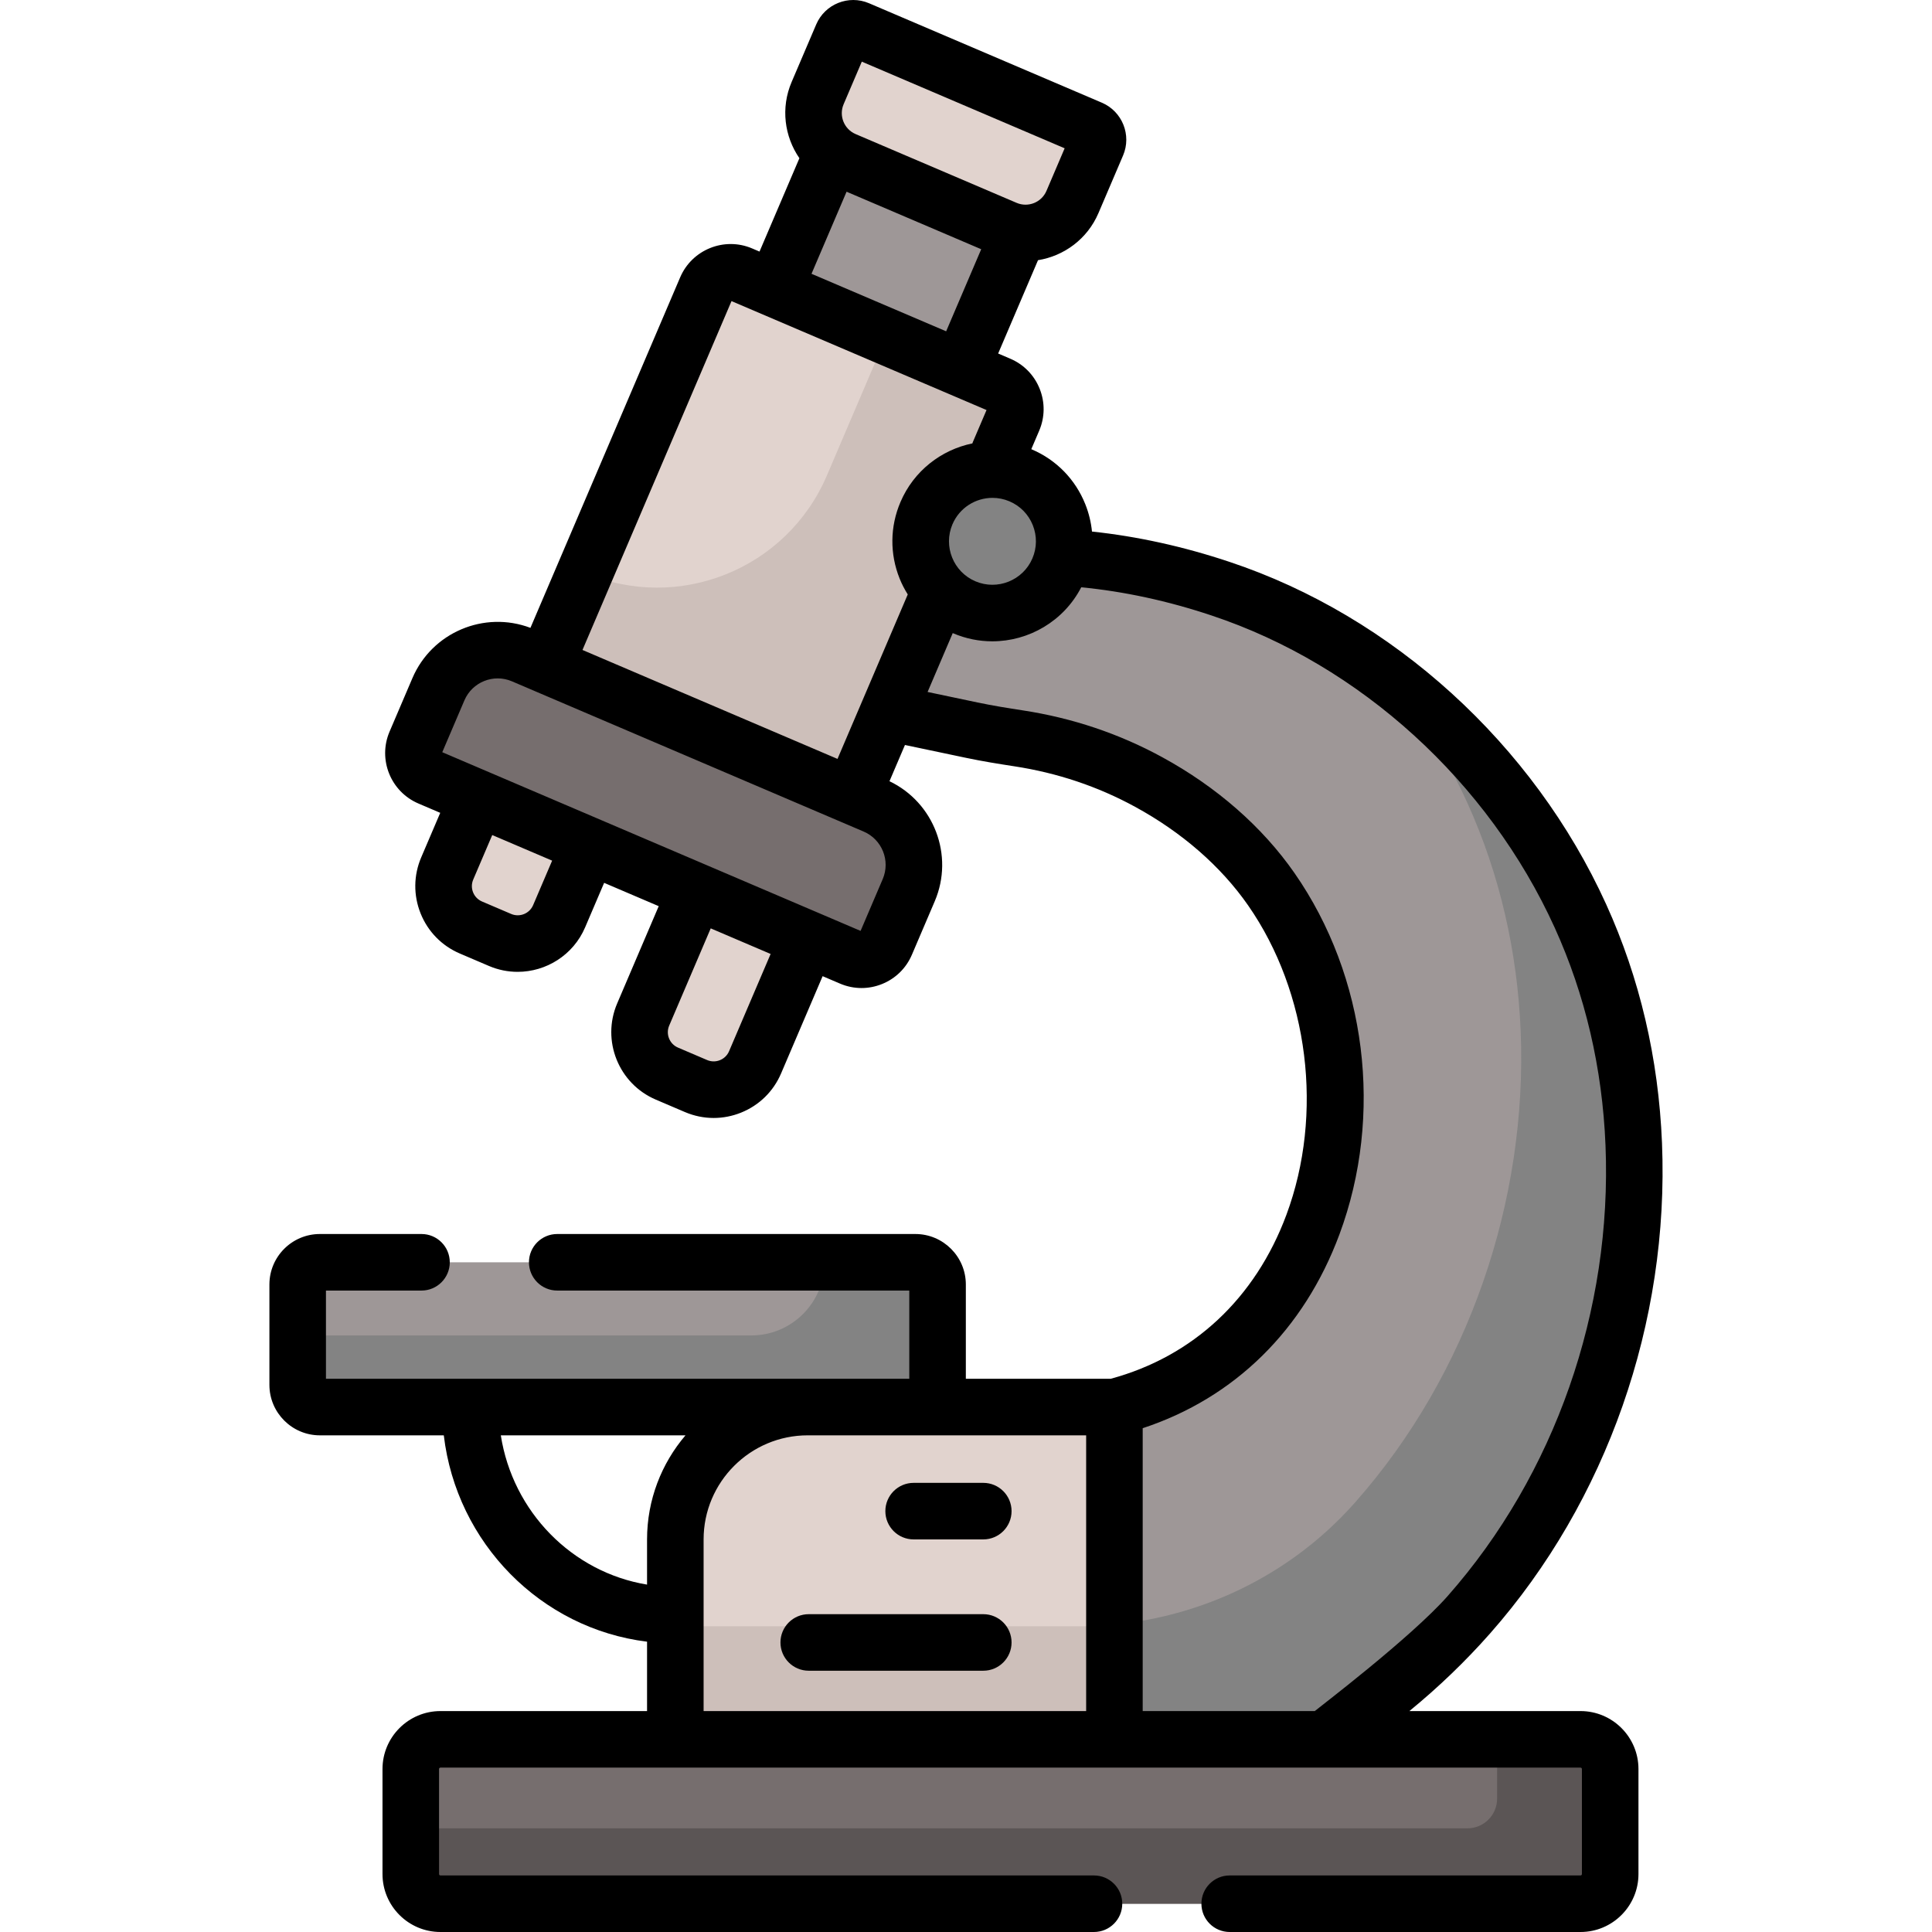 <svg id="Capa_1" enable-background="new 0 0 512.498 512.498" height="512" viewBox="0 0 512.498 512.498" width="512" xmlns="http://www.w3.org/2000/svg"><g><g><path d="m419.263 504.998h-302.427c-4.346 0-7.869-3.523-7.869-7.87v-27.866c0-4.346 3.523-7.869 7.869-7.869h302.427c4.346 0 7.869 3.523 7.869 7.869v27.866c.001 4.347-3.522 7.87-7.869 7.87z" fill="#766e6e"/><path d="m419.263 461.393h-22.131v15.735c0 4.346-3.523 7.869-7.869 7.869h-280.296v12.131c0 4.346 3.523 7.869 7.869 7.869h302.427c4.346 0 7.869-3.523 7.869-7.869v-27.866c.001-4.345-3.522-7.869-7.869-7.869z" fill="#5b5555"/><path d="m433.383 303.496c-.852-20.779-5.448-41.377-14.145-60.518-18.232-40.127-53.54-72.871-95.456-86.815-19.287-6.448-39.623-9.621-59.253-8.173l-21.634-21.153-28.365 28.365 21.043 33.812 22.179 4.668c4.12.867 8.276 1.542 12.438 2.177 12.301 1.878 23.988 5.835 34.486 11.567 12.748 6.941 24.247 16.504 32.563 28.46 32.504 46.727 17.968 122.062-41.618 137.363l-30.738 18.585v69.56h85.699c14.668-9.183 27.873-20.36 39.089-33.082 29.776-33.771 45.561-79.721 43.712-124.816z" fill="#9e9797"/><path d="m433.383 303.496c-.852-20.779-5.448-41.377-14.145-60.518-11.003-24.215-28.23-45.733-49.369-62.061 7.667 9.922 14.204 20.695 19.369 32.061 8.697 19.141 13.293 39.738 14.145 60.518 1.849 45.095-13.936 91.045-43.712 124.815-.112.127-.224.254-.337.381-18.565 20.931-45.36 32.701-73.338 32.701h-21.113v30h85.699c14.668-9.183 27.873-20.36 39.089-33.082 29.776-33.77 45.561-79.72 43.712-124.815z" fill="#838383"/><g fill="#e1d3ce"><path d="m132.65 249.34-7.726-3.3c-6.063-2.59-8.879-9.605-6.289-15.668l7.99-18.704 29.683 12.679-7.99 18.704c-2.59 6.063-9.604 8.879-15.668 6.289z"/><path d="m184.629 288.091-7.726-3.3c-6.063-2.59-8.879-9.605-6.289-15.668l13.968-32.699 29.683 12.679-13.968 32.699c-2.59 6.064-9.605 8.879-15.668 6.289z"/><path d="m295.622 461.393h-116.478v-53.026c0-19.395 15.723-35.118 35.118-35.118h81.36z"/></g><path d="m179.144 431.393h116.478v30h-116.478z" fill="#cdbfba"/><path d="m248.704 373.249h-163.846c-3.253 0-5.891-2.637-5.891-5.891v-26.624c0-3.253 2.637-5.891 5.891-5.891h157.956c3.253 0 5.891 2.637 5.891 5.891v32.515z" fill="#9e9797"/><path d="m242.813 334.843h-24.109c0 10.718-8.688 19.406-19.406 19.406h-120.331v13.109c0 3.253 2.637 5.891 5.891 5.891h163.847v-32.515c-.001-3.254-2.638-5.891-5.892-5.891z" fill="#838383"/><path d="m226.115 211.158-81.444-34.79 42.652-99.848c1.531-3.584 5.677-5.248 9.261-3.717l68.465 29.246c3.584 1.531 5.248 5.677 3.717 9.261z" fill="#e1d3ce"/><path d="m265.049 102.049-29.949-12.793-15.761 36.897c-10.618 24.856-39.375 36.399-64.231 25.781l-10.438 24.435 81.444 34.79 42.652-99.848c1.532-3.585-.133-7.731-3.717-9.262z" fill="#cdbfba"/><path d="m232.053 213.695-93.32-39.863c-8.683-3.709-18.729.323-22.438 9.006l-6.061 14.188c-1.524 3.568.133 7.696 3.701 9.22l111.842 47.775c3.568 1.524 7.696-.133 9.22-3.701l6.061-14.188c3.71-8.682-.322-18.728-9.005-22.437z" fill="#766e6e"/><path d="m210.859 50.032h53.836v38.676h-53.836z" fill="#9e9797" transform="matrix(.92 .393 -.393 .92 46.365 -87.828)"/><path d="m289.347 34.141-61.772-26.387c-1.61-.688-3.472.06-4.16 1.67l-6.527 15.279c-2.936 6.873.256 14.825 7.129 17.761l42.712 18.245c6.873 2.936 14.825-.256 17.761-7.129l6.527-15.279c.688-1.609-.06-3.472-1.67-4.16z" fill="#e1d3ce"/><ellipse cx="263.262" cy="143.595" fill="#838383" rx="19.029" ry="19.029" transform="matrix(.322 -.947 .947 .322 42.655 346.717)"/></g><g><path d="m419.263 453.893h-45.403c7.723-6.317 14.9-13.208 21.437-20.622 30.918-35.067 47.532-82.48 45.579-130.083-.918-22.404-5.901-43.705-14.811-63.313-19.302-42.482-56.654-76.437-99.905-90.825-12.214-4.083-24.47-6.775-36.49-8.048-.246-2.471-.838-4.921-1.789-7.29-2.64-6.576-7.682-11.731-14.198-14.514-.037-.016-.075-.029-.112-.045l2.092-4.897c1.528-3.576 1.571-7.532.123-11.141-1.448-3.608-4.215-6.436-7.79-7.964l-3.218-1.375 10.575-24.756c6.893-1.11 13.095-5.613 16.035-12.495l6.527-15.28c2.311-5.41-.211-11.692-5.621-14.003l-61.773-26.385c-5.41-2.31-11.69.211-14.003 5.621l-6.527 15.28c-2.938 6.879-1.895 14.462 2.065 20.209l-10.581 24.77-1.945-.831c-7.383-3.153-15.952.288-19.104 7.668l-39.716 92.976c-12.245-4.633-26.121 1.191-31.311 13.342l-6.062 14.189c-3.146 7.365.287 15.917 7.652 19.063l5.793 2.475-5.043 11.807c-2.04 4.775-2.098 10.058-.164 14.877s5.629 8.596 10.403 10.635l7.726 3.3c2.482 1.06 5.066 1.563 7.609 1.562 7.553 0 14.752-4.428 17.902-11.802l5.044-11.807 14.48 6.185-11.021 25.802c-4.21 9.857.383 21.301 10.24 25.511l7.726 3.3c2.454 1.048 5.042 1.573 7.633 1.573 2.45 0 4.902-.47 7.244-1.409 4.818-1.934 8.596-5.629 10.635-10.404l11.022-25.802 4.616 1.972c1.833.783 3.768 1.175 5.704 1.175 1.831 0 3.663-.351 5.413-1.053 3.601-1.445 6.423-4.206 7.947-7.774l6.061-14.188c5.19-12.151-.195-26.204-12.008-31.847l4.106-9.611 16.155 3.4c4.414.929 8.785 1.631 12.851 2.252 11.388 1.739 22.162 5.351 32.031 10.74 12.424 6.765 22.795 15.809 29.993 26.156 16.1 23.144 20.087 55.361 10.159 82.076-8.249 22.196-24.788 37.61-46.622 43.505h-38.416v-25.015c0-7.384-6.007-13.391-13.391-13.391h-95.001c-4.142 0-7.5 3.358-7.5 7.5s3.358 7.5 7.5 7.5h93.391v23.406h-154.74v-23.406h25.346c4.142 0 7.5-3.358 7.5-7.5s-3.358-7.5-7.5-7.5h-26.955c-7.384 0-13.391 6.007-13.391 13.391v26.624c0 7.384 6.007 13.391 13.391 13.391h32.868c3.376 28.561 25.753 51.27 53.918 54.737v18.407h-54.808c-8.475 0-15.37 6.895-15.37 15.37v27.865c0 8.475 6.895 15.369 15.37 15.369h173.363c4.142 0 7.5-3.358 7.5-7.5s-3.358-7.5-7.5-7.5h-173.363c-.204 0-.37-.166-.37-.369v-27.865c0-.204.166-.37.37-.37h302.427c.204 0 .37.166.37.37v27.865c0 .204-.166.369-.37.369h-93.064c-4.142 0-7.5 3.358-7.5 7.5s3.358 7.5 7.5 7.5h93.064c8.475 0 15.37-6.895 15.37-15.369v-27.865c0-8.476-6.895-15.371-15.37-15.371zm-145.302-314.593c1.147 2.858 1.112 5.991-.097 8.823-2.498 5.846-9.284 8.57-15.131 6.074-5.846-2.497-8.57-9.285-6.073-15.131 1.869-4.374 6.138-7 10.618-7 1.508 0 3.041.298 4.513.926 2.832 1.21 5.023 3.45 6.17 6.308zm-50.176-111.65 4.826-11.297 53.808 22.985-4.825 11.297c-1.305 3.056-4.852 4.481-7.909 3.181l-42.724-18.25c-3.058-1.308-4.482-4.859-3.176-7.916zm.785 23.206 35.714 15.256-9.301 21.773-35.714-15.256zm-30.524 29.018 67.649 28.897-3.621 8.477c-.053.123-.092.249-.137.373-8.229 1.699-15.528 7.257-19.071 15.552-2.784 6.517-2.863 13.727-.224 20.303.595 1.483 1.329 2.882 2.158 4.21l-18.636 43.628-2.489-1.063-65.161-27.835zm-52.624 160.23c-.962 2.251-3.573 3.299-5.825 2.338l-7.726-3.3c-1.09-.466-1.934-1.328-2.375-2.428s-.428-2.306.038-3.396l5.043-11.807 15.889 6.787zm51.978 38.752c-.466 1.09-1.328 1.934-2.428 2.375-1.1.442-2.307.429-3.396-.037l-7.726-3.3c-2.25-.961-3.299-3.575-2.338-5.825l11.021-25.801 10.413 4.448 5.476 2.339zm40.762-45.67-5.874 13.752-110.969-47.402 5.874-13.752c2.079-4.866 7.728-7.133 12.594-5.055l93.32 39.863c4.865 2.079 7.133 7.729 5.055 12.594zm121.141 94.284c11.766-31.661 7.204-68.395-11.906-95.867-8.522-12.252-20.671-22.89-35.125-30.76-11.398-6.224-23.83-10.396-36.949-12.399-3.85-.588-7.972-1.249-12.025-2.102l-13.236-2.786 6.671-15.618c.037.016.071.037.108.053 3.389 1.447 6.914 2.132 10.385 2.132 9.687 0 18.944-5.338 23.593-14.332 11.344 1.097 22.968 3.601 34.597 7.489 39.372 13.098 73.389 44.051 90.995 82.801 8.105 17.839 12.64 37.26 13.479 57.723 1.795 43.778-13.456 87.352-41.843 119.548-9.863 11.186-34.901 30.148-35.279 30.542h-45.645v-75.035c24.364-8.022 42.772-26.076 52.18-51.389zm-222.452 53.279h48.991c-6.352 7.445-10.199 17.088-10.199 27.618v11.978c-19.894-3.271-35.634-19.327-38.792-39.596zm53.793 73.144v-45.526c0-15.229 12.39-27.618 27.618-27.618h73.86v73.144z"/><path d="m260.836 393.356h-18.479c-4.142 0-7.5 3.358-7.5 7.5s3.358 7.5 7.5 7.5h18.479c4.142 0 7.5-3.358 7.5-7.5s-3.358-7.5-7.5-7.5z"/><path d="m260.836 428.19h-46.305c-4.142 0-7.5 3.358-7.5 7.5s3.358 7.5 7.5 7.5h46.305c4.142 0 7.5-3.358 7.5-7.5s-3.358-7.5-7.5-7.5z"/></g></g></svg>